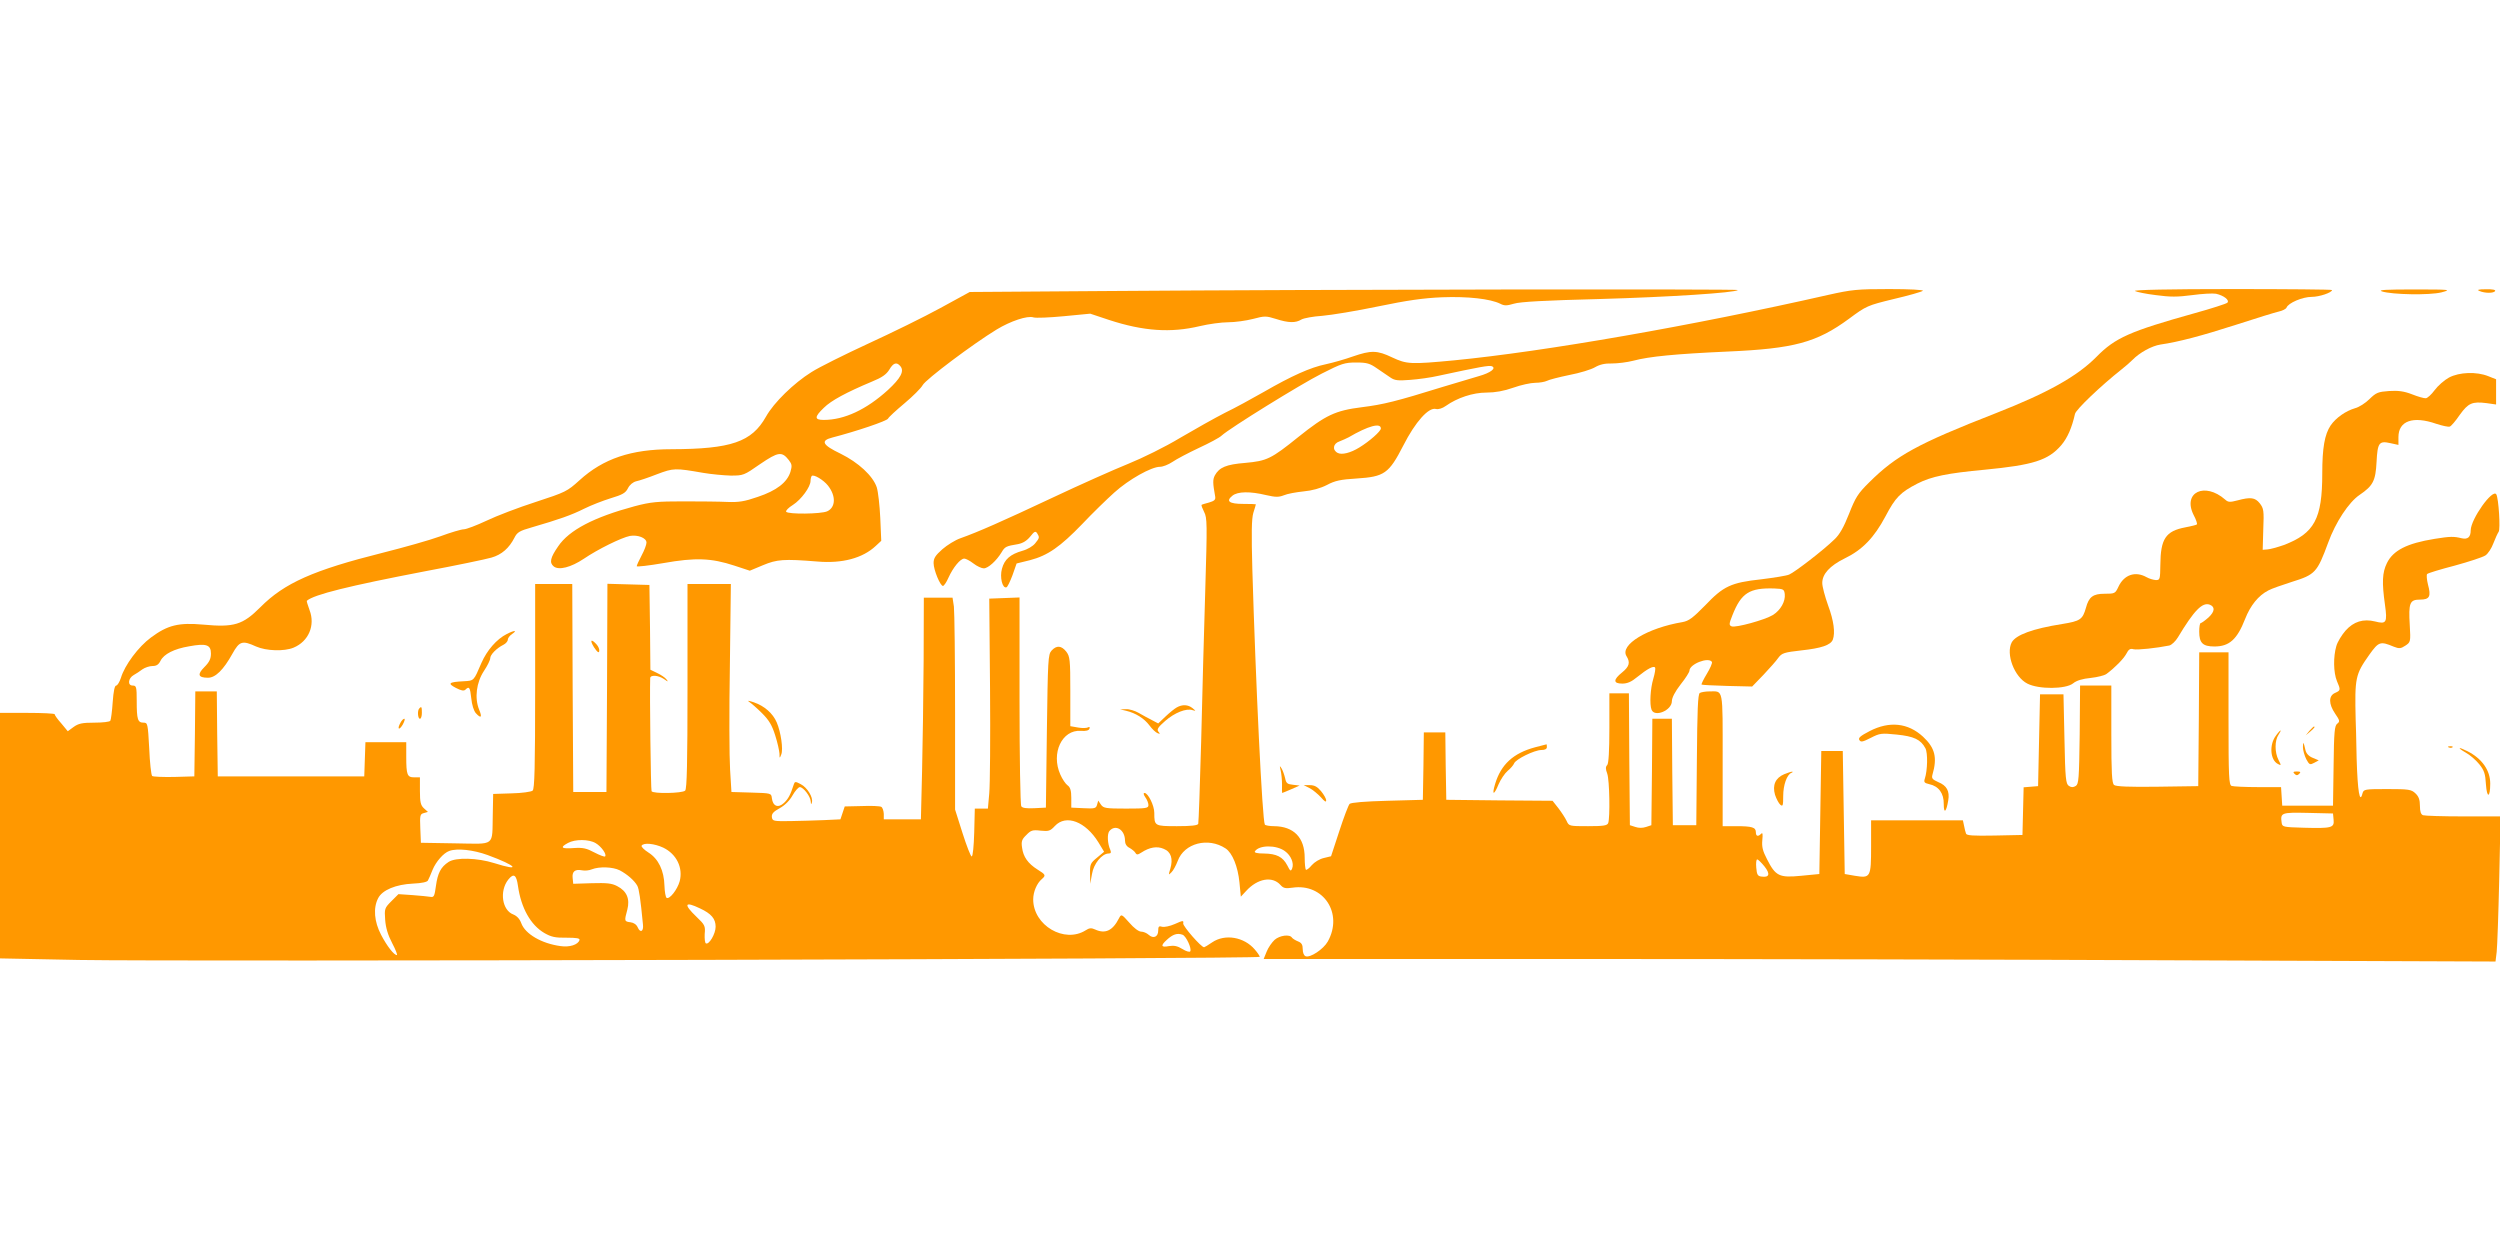 <?xml version="1.0" standalone="no"?>
<!DOCTYPE svg PUBLIC "-//W3C//DTD SVG 20010904//EN"
 "http://www.w3.org/TR/2001/REC-SVG-20010904/DTD/svg10.dtd">
<svg version="1.0" xmlns="http://www.w3.org/2000/svg"
 width="1280pt" height="640pt" viewBox="0 0 1280 640"
 preserveAspectRatio="xMidYMid meet">
<g transform="translate(0,640) scale(0.1,-0.1)"
fill="#ff9800" stroke="none">
<path d="M5680 4910 l-715 -5 -150 -82 c-82 -45 -249 -127 -369 -182 -121 -56
-252 -121 -291 -146 -90 -56 -193 -156 -233 -228 -73 -130 -178 -166 -484
-167 -206 0 -349 -48 -471 -159 -63 -57 -71 -61 -224 -111 -87 -28 -200 -71
-252 -96 -51 -24 -104 -44 -116 -44 -13 0 -67 -16 -121 -36 -55 -20 -187 -57
-294 -84 -355 -89 -504 -155 -627 -279 -90 -90 -134 -104 -293 -89 -125 11
-181 -2 -267 -66 -64 -47 -135 -142 -154 -207 -7 -21 -18 -39 -24 -39 -8 0
-14 -29 -18 -85 -3 -47 -9 -90 -12 -95 -3 -6 -40 -10 -82 -10 -61 0 -81 -4
-106 -22 l-30 -22 -33 40 c-19 21 -34 42 -34 47 0 4 -63 7 -140 7 l-140 0 0
-629 0 -628 406 -8 c512 -9 6044 5 6044 16 0 4 -11 21 -25 37 -55 65 -153 82
-219 37 -20 -14 -39 -25 -41 -25 -15 0 -109 108 -107 122 3 16 -1 16 -43 -3
-25 -11 -54 -17 -65 -14 -16 5 -20 2 -20 -20 0 -32 -25 -43 -49 -21 -10 9 -27
16 -38 16 -13 0 -38 19 -61 46 -40 45 -41 45 -53 22 -32 -63 -70 -81 -122 -57
-19 9 -30 8 -48 -4 -109 -69 -269 25 -269 158 0 39 19 83 44 104 22 19 20 23
-22 49 -49 31 -73 65 -79 112 -5 32 -1 43 22 65 23 24 32 27 73 22 41 -4 49
-2 73 24 57 61 157 23 223 -84 l29 -48 -36 -30 c-34 -28 -37 -34 -36 -82 l1
-52 9 50 c8 52 51 105 85 105 12 0 14 5 9 18 -15 33 -17 82 -5 97 31 37 80 7
80 -49 0 -16 8 -30 23 -37 12 -7 26 -18 30 -25 7 -12 12 -11 31 1 41 27 80 34
114 19 38 -15 49 -51 34 -102 -10 -33 -10 -34 5 -19 10 9 24 36 33 59 33 91
156 123 245 64 35 -23 63 -93 71 -174 l7 -73 27 29 c58 64 134 78 176 31 15
-17 26 -19 61 -14 159 24 262 -132 181 -276 -22 -39 -90 -84 -113 -75 -9 3
-15 18 -15 36 0 23 -6 33 -24 40 -13 5 -27 14 -31 19 -11 19 -63 12 -89 -11
-14 -13 -33 -40 -41 -61 l-15 -37 1578 0 c868 0 2287 -3 3154 -7 l1575 -6 6
49 c3 27 9 194 13 372 l7 322 -191 0 c-105 0 -197 3 -206 6 -11 4 -16 19 -16
48 0 31 -6 48 -23 64 -21 20 -34 22 -144 22 -116 0 -121 -1 -127 -22 -14 -56
-25 10 -30 177 -2 99 -4 189 -5 200 -5 216 -2 231 70 333 48 67 56 70 125 41
28 -11 36 -10 59 5 27 18 28 19 23 105 -7 114 0 131 52 131 50 0 58 16 41 78
-6 25 -8 49 -4 53 5 5 68 24 141 43 73 20 143 43 157 52 13 8 32 37 41 62 10
26 22 52 27 59 10 13 0 172 -12 192 -19 30 -130 -126 -131 -184 0 -35 -15 -48
-46 -41 -40 10 -58 10 -139 -3 -142 -23 -212 -59 -244 -124 -24 -49 -26 -99
-10 -213 13 -92 7 -101 -50 -86 -61 15 -110 0 -152 -47 -19 -22 -41 -57 -47
-79 -16 -54 -15 -135 3 -179 20 -46 19 -48 -10 -61 -33 -15 -33 -56 1 -106 24
-35 25 -40 11 -51 -14 -10 -17 -41 -19 -216 l-3 -204 -130 0 -130 0 -3 48 -3
47 -119 0 c-65 0 -125 3 -134 6 -14 5 -16 45 -16 345 l0 339 -75 0 -75 0 -2
-342 -3 -343 -209 -3 c-145 -2 -213 1 -222 9 -11 9 -14 61 -14 260 l0 249 -80
0 -80 0 -2 -251 c-3 -227 -5 -253 -20 -263 -13 -8 -23 -8 -35 0 -16 10 -19 36
-23 240 l-5 229 -60 0 -60 0 -5 -235 -5 -235 -37 -3 -37 -3 -3 -122 -3 -122
-143 -3 c-109 -2 -143 0 -146 10 -3 7 -7 25 -10 40 l-6 28 -235 0 -235 0 0
-134 c0 -159 -3 -163 -83 -150 l-52 9 -5 315 -5 315 -55 0 -55 0 -5 -315 -5
-315 -93 -9 c-112 -11 -131 -2 -175 85 -22 42 -27 63 -24 97 3 32 2 41 -6 33
-16 -16 -27 -13 -27 8 0 25 -19 31 -101 31 l-69 0 0 339 c0 376 5 351 -68 351
-20 0 -43 -4 -49 -8 -10 -6 -13 -90 -15 -343 l-3 -334 -60 0 -60 0 -3 273 -2
272 -50 0 -50 0 -2 -272 -3 -273 -27 -9 c-18 -6 -38 -6 -55 0 l-28 9 -3 338
-2 337 -50 0 -50 0 0 -178 c0 -118 -4 -182 -11 -189 -9 -9 -9 -20 0 -44 12
-33 15 -226 5 -253 -5 -13 -24 -16 -103 -16 -96 0 -98 0 -110 27 -7 15 -26 44
-42 65 l-30 38 -272 2 -272 3 -3 173 -2 172 -55 0 -55 0 -2 -172 -3 -173 -182
-5 c-114 -3 -186 -9 -193 -16 -6 -6 -30 -69 -53 -140 l-42 -128 -37 -9 c-22
-5 -48 -21 -62 -37 -13 -16 -27 -26 -30 -23 -3 4 -6 31 -6 61 0 104 -56 161
-157 162 -23 0 -44 4 -47 8 -13 21 -47 730 -64 1306 -5 186 -4 259 5 290 7 22
13 42 13 44 0 1 -29 2 -64 2 -73 0 -91 14 -56 42 27 22 90 23 173 3 48 -11 64
-11 90 -1 18 8 63 16 101 20 44 4 87 16 120 33 41 22 70 28 151 33 143 9 166
25 240 169 62 122 130 197 167 187 13 -3 33 3 51 16 58 41 138 68 208 68 44 0
89 8 137 25 39 14 90 25 112 25 23 0 50 5 60 10 11 6 62 19 115 30 53 10 112
28 132 40 24 14 51 20 86 19 29 0 78 6 109 14 82 22 218 35 483 47 340 15 456
46 622 168 89 66 94 68 229 101 77 18 143 37 149 42 5 5 -68 9 -172 9 -165 0
-192 -3 -313 -30 -695 -158 -1453 -290 -1915 -335 -223 -21 -242 -20 -317 15
-77 37 -108 37 -201 5 -39 -14 -102 -32 -139 -40 -78 -16 -174 -59 -318 -142
-58 -33 -147 -82 -199 -107 -51 -26 -154 -84 -229 -128 -76 -46 -192 -103
-266 -133 -72 -29 -247 -107 -389 -174 -257 -121 -380 -175 -470 -207 -26 -9
-68 -35 -92 -56 -36 -32 -45 -46 -45 -71 0 -35 34 -117 48 -117 5 0 18 19 28
42 24 53 61 98 81 98 8 0 29 -11 47 -25 18 -14 42 -25 53 -25 22 0 65 39 91
82 17 29 23 32 84 42 25 5 45 17 63 39 21 27 27 29 35 17 13 -21 13 -24 -10
-52 -11 -14 -39 -31 -65 -38 -63 -18 -92 -44 -105 -92 -12 -43 2 -102 23 -95
5 1 19 30 31 62 l21 60 69 17 c91 24 154 68 267 185 51 54 125 126 164 161 74
67 190 132 234 132 15 0 43 11 64 25 20 14 81 46 134 71 54 25 107 53 118 64
40 37 403 262 512 317 102 52 118 57 177 57 55 0 70 -5 106 -30 24 -16 54 -37
69 -47 22 -15 38 -17 101 -12 41 3 107 12 145 21 213 46 259 54 273 49 25 -10
-6 -34 -67 -51 -31 -9 -112 -33 -181 -54 -242 -75 -306 -91 -418 -105 -135
-17 -184 -40 -324 -152 -140 -113 -162 -123 -272 -133 -99 -8 -133 -23 -156
-64 -11 -22 -11 -38 2 -110 2 -15 -5 -21 -32 -29 -19 -5 -36 -10 -38 -12 -2
-2 4 -18 13 -36 16 -30 16 -62 6 -398 -6 -201 -16 -550 -21 -776 -6 -225 -13
-416 -15 -423 -3 -8 -34 -12 -109 -12 -115 0 -116 1 -116 68 0 38 -32 102 -50
102 -7 0 -5 -9 4 -22 9 -12 16 -30 16 -40 0 -16 -11 -18 -114 -18 -104 0 -116
2 -129 20 l-14 21 -6 -21 c-5 -19 -12 -21 -69 -18 l-63 3 0 50 c0 37 -5 54
-19 64 -10 7 -27 32 -37 55 -49 109 8 231 105 224 26 -2 41 2 44 11 3 9 0 11
-7 7 -6 -4 -30 -5 -51 -1 l-40 7 0 178 c0 164 -2 179 -21 204 -25 31 -49 33
-75 5 -18 -20 -19 -46 -24 -413 l-5 -391 -59 -3 c-41 -2 -62 1 -67 10 -5 7 -9
251 -9 541 l0 528 -77 -3 -78 -3 4 -460 c2 -253 0 -495 -4 -537 l-7 -78 -34 0
-33 0 -3 -122 c-2 -70 -7 -123 -13 -123 -5 0 -26 54 -47 120 l-38 120 0 496
c0 273 -3 517 -6 543 l-7 46 -73 0 -74 0 -1 -322 c-1 -178 -5 -433 -8 -568
l-6 -245 -95 0 -95 0 0 28 c-1 16 -6 32 -13 36 -7 4 -51 6 -99 4 l-88 -2 -11
-33 -11 -33 -84 -4 c-46 -2 -124 -4 -174 -5 -85 -1 -90 0 -93 20 -2 17 7 28
40 46 27 15 51 39 66 66 13 23 30 42 37 42 18 0 55 -48 56 -74 1 -16 2 -17 6
-4 7 26 -24 76 -57 93 -28 15 -31 14 -36 -2 -17 -53 -28 -73 -50 -94 -30 -28
-57 -17 -62 24 -3 26 -4 26 -105 29 l-102 3 -7 115 c-4 63 -5 303 -1 533 l5
417 -111 0 -111 0 0 -523 c0 -393 -3 -526 -12 -535 -14 -14 -164 -17 -172 -3
-4 6 -10 504 -7 579 1 18 42 15 71 -5 21 -15 23 -15 12 -1 -7 9 -28 23 -47 32
l-35 17 -2 217 -3 217 -107 3 -108 3 -2 -533 -3 -533 -85 0 -85 0 -3 533 -2
532 -95 0 -95 0 0 -524 c0 -418 -3 -526 -13 -534 -7 -6 -56 -13 -108 -14 l-94
-3 -2 -105 c-4 -167 17 -151 -191 -148 l-177 3 -3 73 c-3 68 -1 74 18 79 l21
6 -21 19 c-16 15 -20 31 -20 88 l0 70 -29 0 c-36 0 -41 12 -41 106 l0 74 -105
0 -104 0 -3 -87 -3 -88 -375 0 -375 0 -3 218 -2 217 -55 0 -55 0 -2 -217 -3
-218 -104 -3 c-57 -1 -108 1 -112 5 -5 5 -12 68 -15 141 -7 128 -8 132 -29
132 -30 0 -35 16 -35 111 0 73 -2 79 -21 79 -27 0 -23 38 6 54 11 6 31 19 44
29 13 9 36 17 52 17 20 0 31 7 41 27 17 34 69 61 147 74 87 16 111 8 111 -37
0 -27 -8 -44 -34 -70 -37 -37 -32 -54 19 -54 38 0 79 40 125 123 36 65 51 69
121 37 52 -23 144 -26 192 -6 77 32 112 114 82 192 -9 25 -16 47 -14 48 36 32
215 76 605 151 160 30 313 62 340 70 53 15 91 49 118 102 14 28 26 35 89 53
141 41 203 63 267 95 36 18 98 42 137 54 60 18 76 27 88 51 9 18 26 32 43 36
15 3 63 19 106 36 85 32 92 32 236 7 41 -7 105 -13 141 -14 65 0 68 1 151 59
93 63 111 66 147 20 16 -21 17 -29 8 -60 -17 -54 -71 -96 -167 -128 -69 -24
-98 -28 -155 -26 -38 2 -140 3 -225 3 -134 0 -168 -3 -251 -25 -208 -56 -335
-122 -391 -205 -41 -59 -46 -84 -23 -103 26 -21 88 -5 154 39 72 49 192 108
236 117 40 7 85 -10 85 -34 0 -11 -11 -40 -25 -66 -14 -26 -25 -51 -25 -55 0
-4 62 3 137 16 164 29 244 26 363 -13 l79 -26 67 28 c72 30 106 33 279 19 127
-11 232 17 299 80 l28 26 -5 117 c-3 64 -11 135 -18 157 -20 59 -94 127 -185
172 -94 45 -105 67 -42 83 120 31 281 85 285 97 3 7 41 42 84 78 43 36 85 78
93 93 15 29 259 212 379 285 71 43 157 72 188 62 12 -4 82 -1 156 6 l135 13
96 -32 c177 -58 317 -67 464 -32 46 11 112 20 146 20 35 0 92 8 127 17 60 16
67 16 118 0 65 -21 101 -21 130 -3 12 7 60 16 107 19 47 4 175 25 285 48 150
31 232 43 329 47 132 5 246 -8 297 -33 21 -11 33 -11 70 0 31 10 162 17 439
24 355 10 694 32 708 46 6 6 -2167 3 -3218 -5z m-1070 -385 c21 -25 2 -61 -64
-122 -110 -100 -223 -153 -328 -153 -49 0 -49 15 0 62 37 37 115 79 246 134
52 21 74 37 89 61 21 36 38 41 57 18z m2460 -319 c0 -14 -59 -66 -110 -97 -45
-28 -90 -39 -111 -28 -29 15 -24 48 9 59 15 6 36 15 47 21 101 59 165 76 165
45z m-2831 -292 c42 -53 40 -112 -4 -132 -31 -14 -201 -16 -210 -2 -3 5 12 21
35 35 42 27 90 92 90 123 0 10 3 21 6 25 10 10 60 -20 83 -49z m7709 -1711 c4
-41 -8 -45 -153 -41 -106 3 -110 4 -113 26 -7 51 -2 53 135 50 l128 -3 3 -32z
m-8898 -120 c29 -17 58 -58 48 -68 -3 -3 -27 6 -54 20 -41 22 -59 26 -106 23
-64 -5 -73 3 -30 26 36 20 107 20 142 -1z m346 -23 c68 -33 102 -103 84 -172
-12 -43 -52 -94 -67 -85 -5 3 -10 31 -11 62 -2 78 -31 138 -82 170 -22 14 -38
30 -35 35 10 17 66 11 111 -10z m3183 -18 c31 -22 47 -62 37 -88 -7 -17 -10
-15 -25 15 -23 44 -55 60 -119 61 -35 0 -51 4 -47 11 21 33 110 34 154 1z
m-4082 -20 c150 -55 175 -86 33 -41 -86 27 -196 30 -233 6 -40 -26 -56 -57
-65 -123 -7 -51 -10 -59 -27 -56 -11 2 -53 6 -92 9 l-73 5 -36 -36 c-35 -35
-36 -39 -32 -95 3 -41 14 -78 36 -120 18 -34 28 -61 24 -61 -15 0 -50 45 -81
104 -35 67 -41 137 -15 187 21 42 91 71 179 75 45 2 72 8 76 16 4 7 15 32 24
55 17 41 56 86 85 96 40 15 123 6 197 -21z m6537 -58 c31 -39 25 -58 -15 -52
-20 2 -24 10 -27 46 -2 23 0 42 5 42 4 0 21 -16 37 -36z m-5861 -20 c38 -20
75 -52 90 -79 9 -17 16 -65 29 -199 4 -36 -14 -44 -27 -14 -6 14 -20 24 -37
26 -32 4 -32 6 -16 65 14 55 -3 95 -52 120 -28 15 -54 17 -130 15 l-95 -3 -3
29 c-4 34 12 47 48 40 14 -3 36 -1 50 5 38 15 107 13 143 -5z m-521 -80 c16
-113 65 -200 135 -241 35 -20 55 -25 114 -24 51 0 69 -3 66 -12 -7 -24 -51
-38 -97 -31 -97 13 -181 62 -201 117 -8 22 -22 37 -41 45 -57 21 -72 119 -26
178 28 35 42 26 50 -32z m932 -115 c58 -27 80 -53 80 -94 0 -36 -34 -94 -50
-85 -5 3 -7 24 -6 48 4 41 1 47 -42 88 -68 65 -61 81 18 43z m2471 -135 c18
-7 48 -71 39 -85 -3 -5 -21 0 -40 12 -26 16 -43 19 -69 15 -40 -8 -44 2 -12
31 32 30 55 37 82 27z"/>
<path d="M10931 4910 c9 -5 57 -15 107 -21 73 -10 111 -10 186 0 51 7 106 10
122 7 40 -9 71 -33 58 -46 -5 -5 -82 -30 -169 -54 -329 -92 -405 -125 -501
-223 -99 -100 -249 -184 -514 -288 -402 -157 -511 -217 -649 -354 -59 -58 -71
-78 -104 -162 -27 -68 -48 -106 -75 -131 -55 -54 -203 -168 -232 -180 -14 -6
-78 -16 -142 -24 -156 -17 -194 -35 -288 -134 -63 -64 -83 -79 -115 -85 -180
-30 -324 -117 -287 -175 20 -32 14 -53 -23 -83 -46 -37 -46 -57 1 -57 26 0 47
9 77 34 52 42 84 59 91 48 3 -5 -1 -30 -9 -57 -15 -49 -20 -131 -9 -159 16
-40 104 -3 104 44 0 17 16 49 45 86 25 31 45 63 45 70 0 34 98 72 115 45 3 -6
-9 -33 -26 -61 -17 -28 -29 -53 -27 -55 2 -2 61 -5 132 -7 l127 -3 58 60 c31
33 66 72 76 87 18 24 29 28 118 38 102 11 150 27 161 55 13 35 5 97 -24 175
-16 45 -30 96 -30 115 0 46 38 88 115 126 91 44 151 107 209 216 51 97 76 122
163 167 73 37 153 53 344 71 249 24 326 48 393 126 32 38 54 89 70 160 5 22
129 141 240 229 18 14 42 35 54 47 37 38 99 72 144 79 91 13 212 45 389 102
101 33 199 63 217 67 18 4 36 13 39 20 9 24 82 55 129 55 39 0 104 22 104 35
0 3 -231 5 -512 5 -321 0 -507 -4 -497 -10z m-1793 -1552 c4 -37 -21 -82 -61
-107 -41 -25 -190 -66 -211 -58 -14 6 -14 12 4 57 45 114 87 141 215 137 46
-2 50 -4 53 -29z"/>
<path d="M12195 4908 c54 -17 245 -20 305 -5 53 14 48 15 -140 15 -141 0 -187
-2 -165 -10z"/>
<path d="M12695 4910 c28 -12 73 -12 80 0 4 6 -14 10 -47 9 -39 0 -48 -3 -33
-9z"/>
<path d="M12539 4467 c-24 -13 -57 -42 -74 -65 -16 -22 -37 -41 -45 -41 -8 -1
-40 8 -70 20 -41 16 -71 20 -118 17 -56 -4 -66 -8 -100 -41 -21 -21 -54 -42
-74 -47 -48 -14 -98 -49 -125 -88 -31 -46 -43 -116 -43 -246 0 -233 -40 -307
-198 -367 -32 -11 -68 -21 -82 -22 l-25 -2 3 105 c4 96 2 107 -18 133 -24 30
-47 33 -114 15 -38 -10 -48 -10 -63 4 -105 92 -219 37 -162 -78 13 -24 20 -46
17 -49 -2 -3 -29 -9 -59 -15 -101 -19 -127 -59 -128 -192 -1 -74 -2 -78 -23
-78 -13 1 -34 7 -48 15 -57 32 -115 13 -144 -50 -16 -34 -19 -35 -70 -35 -60
0 -81 -16 -96 -72 -17 -60 -29 -68 -122 -83 -152 -24 -237 -56 -258 -94 -31
-59 13 -177 80 -211 58 -30 196 -29 234 1 18 15 49 24 91 28 35 4 71 13 81 21
44 33 87 77 101 103 11 22 20 28 36 23 19 -5 120 6 184 19 12 3 32 22 44 42
83 138 125 181 163 167 28 -11 26 -35 -6 -65 -18 -16 -36 -29 -40 -29 -5 0 -8
-20 -8 -44 0 -58 18 -76 78 -76 76 0 116 36 157 141 27 69 68 120 119 146 16
9 71 28 121 44 119 37 129 48 185 200 38 105 106 208 161 245 69 47 82 72 87
169 5 99 13 109 71 96 l41 -9 0 40 c0 83 74 110 194 68 31 -10 62 -17 69 -14
7 2 30 29 51 60 44 61 64 69 137 60 l49 -7 0 65 0 64 -40 16 c-60 24 -148 21
-201 -7z"/>
<path d="M2595 3154 c-52 -26 -102 -84 -130 -148 -40 -93 -37 -91 -91 -94 -77
-4 -84 -11 -40 -34 27 -14 41 -17 49 -9 19 19 24 12 30 -45 3 -32 13 -64 23
-75 27 -30 34 -22 17 18 -24 59 -14 139 25 198 18 27 32 56 32 65 0 18 32 51
68 69 12 6 22 18 22 26 0 8 10 21 22 29 29 20 12 20 -27 0z"/>
<path d="M3042 3085 c16 -24 24 -30 26 -19 2 9 -4 24 -14 35 -28 31 -36 22
-12 -16z"/>
<path d="M3835 2807 c11 -7 41 -33 67 -59 36 -36 51 -62 67 -113 12 -37 21
-79 22 -94 0 -25 1 -25 9 -4 11 26 -2 115 -23 164 -20 47 -64 85 -117 103 -26
9 -36 10 -25 3z"/>
<path d="M6025 2778 c-11 -6 -37 -27 -57 -46 l-38 -36 -32 17 c-18 9 -49 26
-68 37 -19 11 -48 20 -65 19 l-30 -1 30 -7 c50 -12 93 -39 120 -75 14 -19 33
-37 42 -40 13 -5 14 -4 4 8 -9 11 -3 22 35 55 48 42 108 66 140 55 18 -5 18
-5 0 10 -23 19 -53 20 -81 4z"/>
<path d="M2147 2773 c-11 -10 -8 -53 3 -53 6 0 10 14 10 30 0 31 -2 35 -13 23z"/>
<path d="M2050 2699 c-18 -33 -7 -41 12 -9 9 17 13 30 8 30 -5 0 -14 -9 -20
-21z"/>
<path d="M9573 2657 c-48 -25 -60 -35 -53 -46 7 -12 17 -10 58 11 47 24 54 25
133 17 88 -9 123 -25 147 -70 13 -24 11 -114 -3 -156 -6 -18 -2 -22 23 -28 48
-10 75 -47 74 -102 0 -52 13 -42 23 19 8 47 -7 76 -52 94 -29 13 -34 19 -29
37 26 89 13 138 -48 195 -77 71 -172 81 -273 29z"/>
<path d="M11824 2658 l-19 -23 23 19 c21 18 27 26 19 26 -2 0 -12 -10 -23 -22z"/>
<path d="M11651 2631 c-33 -46 -27 -122 11 -142 18 -10 19 -9 4 20 -20 38 -20
100 0 129 8 12 13 22 10 22 -2 0 -14 -13 -25 -29z"/>
<path d="M11791 2575 c0 -16 8 -44 17 -62 16 -29 19 -30 40 -19 l24 13 -31 13
c-20 8 -33 22 -37 39 -10 44 -12 47 -13 16z"/>
<path d="M7860 2574 c-112 -30 -175 -88 -205 -188 -18 -59 -6 -60 18 -1 11 25
31 55 46 68 15 12 30 30 33 38 8 22 105 69 140 69 18 0 28 5 28 15 0 8 -1 15
-2 14 -2 0 -28 -7 -58 -15z"/>
<path d="M12538 2573 c7 -3 16 -2 19 1 4 3 -2 6 -13 5 -11 0 -14 -3 -6 -6z"/>
<path d="M12624 2547 c22 -12 53 -39 70 -60 25 -31 31 -49 34 -103 5 -73 22
-69 22 4 0 68 -42 128 -117 166 -48 24 -54 19 -9 -7z"/>
<path d="M6557 2455 c4 -16 7 -49 7 -72 -1 -24 0 -43 1 -43 2 0 22 9 46 19
l43 19 -34 4 c-29 3 -35 8 -40 33 -4 17 -12 40 -18 50 -11 17 -11 16 -5 -10z"/>
<path d="M9135 2436 c-45 -19 -61 -56 -47 -105 7 -21 19 -44 27 -51 13 -11 15
-5 15 44 0 57 19 110 42 119 7 3 9 6 3 6 -5 0 -23 -6 -40 -13z"/>
<path d="M11748 2438 c9 -9 15 -9 24 0 9 9 7 12 -12 12 -19 0 -21 -3 -12 -12z"/>
<path d="M6705 2365 c17 -9 42 -30 58 -47 19 -22 27 -27 27 -16 0 9 -12 30
-26 47 -19 23 -34 31 -57 31 l-32 0 30 -15z"/>
</g>
</svg>
